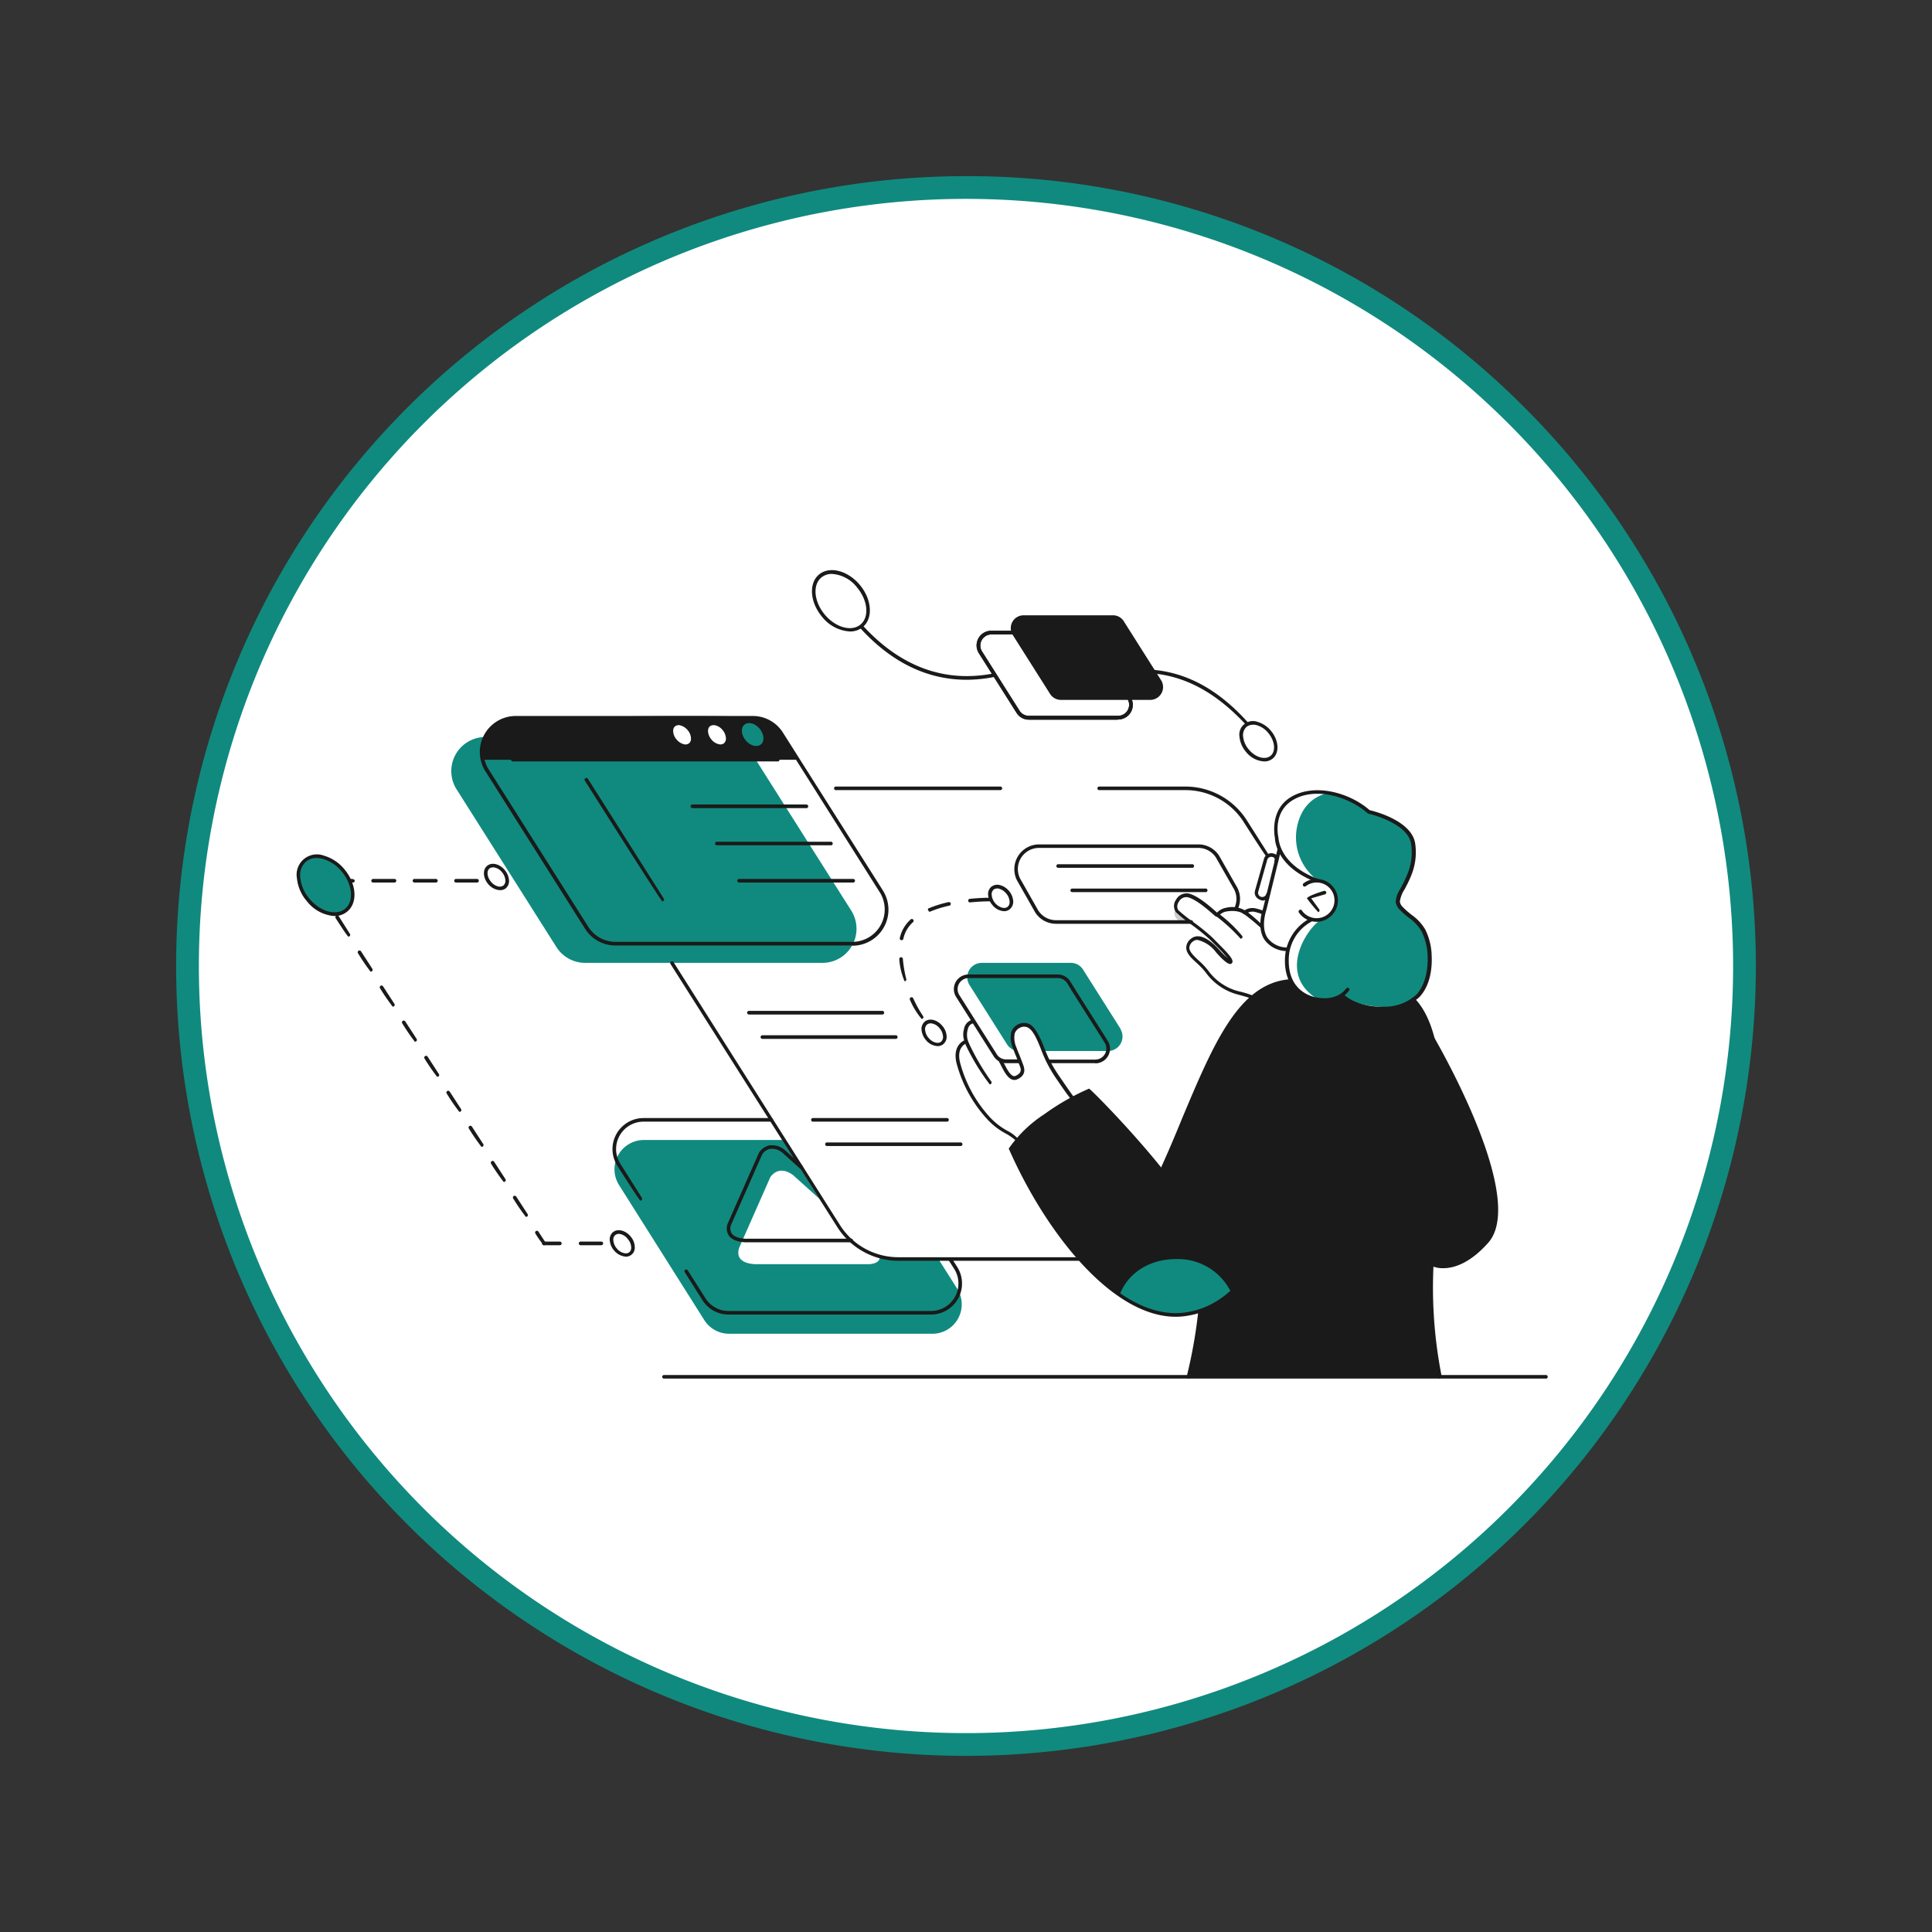 <svg id="Layer_1" data-name="Layer 1" xmlns="http://www.w3.org/2000/svg" viewBox="0 0 340 340"><rect x="0" y="0" width="340" height="340" fill="#333333" stroke="none"/><defs><style>.cls-1{fill:#fff;}.cls-2{fill:#108a7e;}.cls-3{fill:#1a1a1a;}.cls-4{fill:#ccc;}.cls-5{fill:#3a3a3a;}</style></defs><circle class="cls-1" cx="170" cy="170" r="137"/><path class="cls-2" d="M170,35A135,135,0,1,1,35,170,135,135,0,0,1,170,35m0-4A139,139,0,0,0,71.71,268.29,139,139,0,0,0,268.29,71.71,138.12,138.12,0,0,0,170,31Z"/><path class="cls-2" d="M155.2,205.85l13.25,20.94a5.17,5.17,0,0,1-4.36,7.93H128.31a5.18,5.18,0,0,1-4.37-2.41l-15-23.76a5.17,5.17,0,0,1,4.36-7.93H149a5.19,5.19,0,0,1,4.37,2.4l1.79,2.83Z"/><path class="cls-1" d="M135.57,207.15s1.39-2.3,4-.35l14.91,13.43s1.41,2-1.48,2.25H133.32s-4.26.22-3.23-2.92Z"/><path class="cls-1" d="M223.37,151.24l32.29,51A12.58,12.58,0,0,1,245,221.57H157.85a12.59,12.59,0,0,1-10.63-5.85L110.57,157.8a12.58,12.58,0,0,1,10.63-19.3h87.17A12.57,12.57,0,0,1,219,144.35l4.37,6.89Z"/><path class="cls-2" d="M197.19,181.05l-5.81-9.18-.78-1.24a2.53,2.53,0,0,0-2.15-1.18H172.77a2.54,2.54,0,0,0-2.15,3.9l6.59,10.42a2.54,2.54,0,0,0,2.15,1.19H195a2.55,2.55,0,0,0,2.15-3.91Z"/><path class="cls-1" d="M233.75,154.43a5.45,5.45,0,0,1,3,0c1.64.47,2.19,1.58,2.32,3.26s-1.3,3.91-4.62,3.1c0,0-5.11.68-6.4,3.19a12.19,12.19,0,0,0-1.29,2.91s-1,3.79.45,5.67c0,0-5.78.81-6.7,2.92,0,0-3.24-1.08-4.41-1.42s-2.65-2.07-3.76-3.26-3.18-3.05-3.2-3.69.17-1.66.93-1.84,2.29-.1,3.91,1.79,2.67,2.4,2.73,2-2.18-3-4.2-4.58-5-3.93-5.45-4.45.2-1.93.83-2.22,1.59-.51,3.32.75,3.09,2.36,3.09,2.36a4.48,4.48,0,0,1,4.95-.38,2.57,2.57,0,0,1,2.49-.23l.18-1s-2.43-2.18-2.33-3,4.08-3.63,4.08-3.63l.83-6.23a13,13,0,0,0,4.69,6C232.55,154.66,233.75,154.43,233.75,154.43Z"/><path class="cls-1" d="M171.18,179.61a3.15,3.15,0,0,0-1.33,3.49s-2,1.13-1.06,4.44a17.48,17.48,0,0,0,4.32,8.25c2.24,2.23,5.67,4,5.9,4.83a36.17,36.17,0,0,1,4.63-4.06,33.67,33.67,0,0,1,5-3.14s-4.33-6.93-5.14-8.82-2.09-4.6-4-4.1-1.55,2.54-1,4.07,2.17,4.53.48,4.86-2.91-2.86-2.91-2.86-.64-.26-2-2.6a31.68,31.68,0,0,0-2.93-4.19Z"/><path class="cls-2" d="M226.39,141.19c3.08-2.94,7.27-1.92,9.55-1s4,1.59,5,2.81a34.89,34.89,0,0,1,5.39,2.29,6,6,0,0,1,2.47,6.38,15.89,15.89,0,0,1-2.46,5.74s-.93,1.78.34,2.63a10.34,10.34,0,0,1,5,8.63c.23,5.46-3.4,8.43-7.17,8.54S236,176,235.7,175.28c0,0-5,2.28-8.09-1.76s0-9.92,1.88-10.9a8.41,8.41,0,0,1,3.83-.9,8.08,8.08,0,0,0,1.76-2.87c.36-1-.62-2.92-2-3.54a6.26,6.26,0,0,0-2-.48s-4.3-1-6.52-6.79A6.91,6.91,0,0,1,226.39,141.19Z"/><path class="cls-3" d="M248.51,175.85s2.23,2,3.61,6.93c0,0,5.56,9.78,7.6,15.59s5.54,14,2.41,19.49a9.24,9.24,0,0,1-10,4.66,47.71,47.71,0,0,0-.13,8.58c.38,4.46,1.42,11.2,1.42,11.2H209.15s1-4.64,1.33-6.51.66-5.07.66-5.07-3.79,2.44-11.72-1.35-15.16-15.14-16.8-18-4.8-9.34-4.8-9.34,7.28-7.9,14-10.09l12.44,13.83s3.35-7.39,5.81-12.89,5.79-13.61,9.4-16.43,5.06-3.54,7.72-3.87c0,0,1.51,2.91,4.1,3.3a7.68,7.68,0,0,0,4.41-.58s4.12,2.13,7.57,2A10.38,10.38,0,0,0,248.51,175.85Z"/><path class="cls-3" d="M198.52,110.52l5.81,9.18a2.26,2.26,0,0,1-1.91,3.47H186.74a2.26,2.26,0,0,1-1.91-1l-6.6-10.42a2.26,2.26,0,0,1,1.91-3.47h15.69a2.26,2.26,0,0,1,1.91,1l.78,1.24Z"/><path class="cls-2" d="M134.33,135.8l15.45,24.41a6,6,0,0,1-5.08,9.24H103a6,6,0,0,1-5.09-2.8L80.37,138.94a6,6,0,0,1,5.08-9.24h41.71a6,6,0,0,1,5.09,2.8l2.08,3.3Z"/><path class="cls-4" d="M206.9,159.84s-1,1.56,1.18,2.55l1.23-.39S206.73,160.14,206.9,159.84Z"/><path class="cls-3" d="M84.91,133.71h55.55l-3.65-5.54a6.57,6.57,0,0,0-3.44-1.84c-2.56-.69-43.17,0-43.17,0A6,6,0,0,0,84.91,133.71Z"/><path class="cls-5" d="M133.9,131c-.68.56-1.87.24-2.67-.72s-.89-2.19-.21-2.75,1.87-.24,2.66.72S134.57,130.47,133.9,131Z"/><path class="cls-1" d="M127.61,131c-.67.56-1.87.24-2.66-.72s-.89-2.19-.22-2.75,1.87-.24,2.67.72S128.29,130.47,127.61,131Z"/><path class="cls-1" d="M121.47,131c-.67.56-1.86.24-2.66-.72s-.89-2.19-.21-2.75,1.87-.24,2.66.72S122.15,130.47,121.47,131Z"/><path class="cls-2" d="M60.93,160.2c-1.71,1.42-4.73.61-6.74-1.81s-2.26-5.54-.54-7,4.73-.6,6.74,1.82S62.64,158.78,60.93,160.2Z"/><path class="cls-1" d="M226.39,141.19a6.91,6.91,0,0,0-1.78,6.85c2.22,5.75,6.52,6.79,6.52,6.79a6.4,6.4,0,0,1,.8.11,9.37,9.37,0,0,1-3.64-9.58c.91-4.1,3.59-5.42,5.57-5.83A7.88,7.88,0,0,0,226.39,141.19Z"/><path class="cls-1" d="M232,175.9c-7.33-4.33-2.14-12.49.57-14.15a8.3,8.3,0,0,0-3.09.87c-1.86,1-5,6.85-1.88,10.9A5.86,5.86,0,0,0,232,175.9Z"/><path class="cls-2" d="M196.68,227.75s7.49,5.78,14.46,3c0,0,4.32-1.77,5.76-3.45a10.08,10.08,0,0,0-9.81-5.89C199.64,221.58,197.67,225.52,196.68,227.75Z"/><path class="cls-3" d="M206.93,231.73c-11.33,0-23-15-29.41-29.6a22.61,22.61,0,0,1,6.28-6.06,41.6,41.6,0,0,1,7.86-4.49c.48.22,15,14.85,19.53,23.84a.33.33,0,0,1-.14.43.33.33,0,0,1-.43-.15c-4.2-8.41-17.38-21.88-18.92-23.45a45.64,45.64,0,0,0-7.55,4.34,29.76,29.76,0,0,0-6,5.46c6.61,15.07,18.91,30.49,30.36,28.93,12.17-1.66,17.33-17.42,22.8-37.86a.33.33,0,0,1,.39-.22.31.31,0,0,1,.22.39c-5.53,20.66-10.77,36.6-23.33,38.32A12,12,0,0,1,206.93,231.73Z"/><path class="cls-3" d="M204.43,206.33c-.29-.1-.36-.28-.29-.44,1.37-3,2.64-6,3.86-9,5.58-13.28,10-23.76,18.88-24.55a.3.3,0,0,1,.34.29.31.31,0,0,1-.29.34c-8.51.75-12.85,11.09-18.35,24.17-1.22,2.91-2.49,5.92-3.86,9A.32.32,0,0,1,204.43,206.33Z"/><path class="cls-3" d="M188.64,193.52c-.26-.13-.67-.65-2.72-3.65a24.09,24.09,0,0,1-2-3.48c-.25-.54-.47-1.09-.69-1.64a22.6,22.6,0,0,0-1-2.31c-.12-.22-.25-.44-.4-.66a2.79,2.79,0,0,0-.84-.89,1.5,1.5,0,0,0-1.33-.1,1.83,1.83,0,0,0-1.09,1.09,4.22,4.22,0,0,0,.32,2.49c.15.43.33.85.5,1.27s.4,1,.57,1.48c.29.72.8,2-.89,2.8-1.34.64-2.25-1.14-2.86-2.32a6.21,6.21,0,0,0-.35-.65.33.33,0,0,1,.11-.44.33.33,0,0,1,.44.11c.11.18.23.42.37.69.62,1.22,1.3,2.38,2,2,1.16-.56.88-1.25.65-1.81s-.44-1.19-.63-1.65-.36-.87-.52-1.32a4.66,4.66,0,0,1-.32-2.87,2.38,2.38,0,0,1,1.47-1.5,2.15,2.15,0,0,1,1.89.15,3.59,3.59,0,0,1,1,1.08c.15.23.29.47.43.71a20.85,20.85,0,0,1,1.06,2.38c.21.54.43,1.08.67,1.6a24.56,24.56,0,0,0,2,3.4c2,2.94,2.42,3.47,2.44,3.49a.32.32,0,0,1-.25.51Z"/><path class="cls-3" d="M170.22,184.08a3.25,3.25,0,0,1-.58-2.93,2,2,0,0,1,1.44-1.68.33.33,0,0,1,.4.21.32.32,0,0,1-.21.4c-.48.15-.82.4-1,1.22a3.57,3.57,0,0,0,.24,2.31.32.32,0,0,1-.13.43A.42.42,0,0,1,170.22,184.08Z"/><path class="cls-3" d="M174.19,190.85a38.4,38.4,0,0,1-4.26-7,.32.32,0,0,1,.16-.42.31.31,0,0,1,.42.16,42,42,0,0,0,3.93,6.71.31.31,0,0,1-.05.44A.31.31,0,0,1,174.19,190.85Z"/><path class="cls-3" d="M179,200.94a9,9,0,0,0-2.07-1.49,12.41,12.41,0,0,1-3.15-2.44A23.45,23.45,0,0,1,168.31,187c-.74-3.29,1.59-4,1.62-4a.31.31,0,0,1,.39.21.33.33,0,0,1-.21.4c-.08,0-1.79.59-1.18,3.28a22.79,22.79,0,0,0,5.31,9.76,12.11,12.11,0,0,0,3,2.33,6.9,6.9,0,0,1,2,1.51.34.34,0,0,1,0,.45A.37.37,0,0,1,179,200.94Z"/><path class="cls-3" d="M231.69,162.22a3.77,3.77,0,0,1-3.11-1.63.32.32,0,0,1,.09-.44.31.31,0,0,1,.44.08,3,3,0,0,0,1.48,1.15,3.14,3.14,0,1,0-.8-5.42.32.32,0,0,1-.45-.06.33.33,0,0,1,.06-.45,3.77,3.77,0,1,1,2.29,6.77Z"/><path class="cls-3" d="M232,160.53A27.85,27.85,0,0,1,230,158.1c.17-.49,3-1.32,3-1.32a.33.33,0,0,1,.39.22.31.31,0,0,1-.22.39l-2.42.7,1.41,1.94a.32.32,0,0,1-.07.44A.33.33,0,0,1,232,160.53Z"/><path class="cls-3" d="M226.44,167.37a4.86,4.86,0,0,1-3.95-2.05c-1.39-2.21-.26-5.32-.21-5.45l2.53-10.37a.32.32,0,0,1,.62.15l-2.55,10.41c0,.06-1.08,3,.15,4.93a4.25,4.25,0,0,0,3.44,1.75.31.31,0,0,1,.29.34A.32.32,0,0,1,226.44,167.37Z"/><path class="cls-3" d="M222.18,158.49c-1.1-.25-1.52-1-1.32-1.74l1.58-5.61a1.32,1.32,0,0,1,.64-.82,1.35,1.35,0,0,1,1-.12,1.07,1.07,0,0,1,.82,1.45.32.32,0,1,1-.61-.17.65.65,0,0,0,0-.44.61.61,0,0,0-.38-.23.74.74,0,0,0-.9.51l-1.58,5.61a.73.73,0,0,0,1.07.83.69.69,0,0,0,.34-.44.33.33,0,0,1,.4-.22.34.34,0,0,1,.22.39,1.36,1.36,0,0,1-.65.83A1.45,1.45,0,0,1,222.18,158.49Z"/><path class="cls-3" d="M209.15,242.61c-.27-.07-.36-.25-.3-.41a85.64,85.64,0,0,0,2-11.19.32.32,0,1,1,.63.07,85.17,85.17,0,0,1-2,11.32A.32.32,0,0,1,209.15,242.61Z"/><path class="cls-3" d="M254,223.18a4.83,4.83,0,0,1-2.18-.45.32.32,0,0,1-.13-.43.31.31,0,0,1,.43-.13c.16.08,4.06,2,9.31-3.88,4.77-5.39-2.17-22.41-9.56-35.35a.32.32,0,0,1,.12-.44.32.32,0,0,1,.43.12c2.71,4.75,15.92,28.82,9.48,36.09C258.62,222.39,255.81,223.18,254,223.18Z"/><path class="cls-3" d="M253.39,242.61a.32.32,0,0,1-.31-.24,81.39,81.39,0,0,1-1.21-23c2.54-24.89,1.5-38.24-3.4-43.26a.33.33,0,0,1,0-.45.32.32,0,0,1,.45,0c5.11,5.24,6.18,18.33,3.58,43.76a80.62,80.62,0,0,0,1.2,22.75.32.32,0,0,1-.24.38Z"/><path class="cls-3" d="M223,150.91c-.26-.14-4.08-6.17-4.08-6.17a12.16,12.16,0,0,0-10.33-5.69h-15.2a.32.32,0,0,1,0-.63h15.2a12.82,12.82,0,0,1,10.87,6l3.81,6a.3.3,0,0,1-.1.43A.26.26,0,0,1,223,150.91Z"/><path class="cls-3" d="M176.1,139.05H147.16a.32.32,0,1,1,0-.63H176.1a.32.32,0,0,1,0,.63Z"/><path class="cls-3" d="M190,221.88H158.18a12.78,12.78,0,0,1-10.87-6L118,169.65a.3.3,0,0,1,.1-.43.31.31,0,0,1,.43.1l29.27,46.24a12.16,12.16,0,0,0,10.34,5.69H190a.32.32,0,1,1,0,.63Z"/><path class="cls-3" d="M150,166.39H108.31a6.29,6.29,0,0,1-5.35-2.95L85.42,135.73A6.34,6.34,0,0,1,90.78,126h41.7a6.27,6.27,0,0,1,5.35,3l2.09,3.3,15.45,24.4a6.34,6.34,0,0,1-5.35,9.73ZM90.78,126.65A5.7,5.7,0,0,0,86,135.4l17.53,27.7a5.67,5.67,0,0,0,4.82,2.65H150a5.7,5.7,0,0,0,4.81-8.75L137.3,129.3a5.67,5.67,0,0,0-4.82-2.65Z"/><path class="cls-3" d="M112.69,211.28c-.27-.15-4.06-6.15-4.06-6.15a5.46,5.46,0,0,1,4.61-8.37h22.53a.32.32,0,0,1,0,.63H113.24a4.83,4.83,0,0,0-4.07,7.41l3.79,6a.32.32,0,0,1-.1.44A.34.34,0,0,1,112.69,211.28Z"/><path class="cls-3" d="M163.85,231.34H128.22a5.42,5.42,0,0,1-4.61-2.54l-3.11-4.92a.31.31,0,0,1,.09-.43.32.32,0,0,1,.44.1l3.11,4.91a4.81,4.81,0,0,0,4.08,2.25h35.63a4.83,4.83,0,0,0,4.07-7.41l-1-1.56a.32.32,0,0,1,.54-.34l1,1.57a5.46,5.46,0,0,1-4.61,8.37Z"/><path class="cls-3" d="M196.75,126.65H181.06a2.54,2.54,0,0,1-2.17-1.21L172.29,115a2.58,2.58,0,0,1,2.18-4h15.68a2.56,2.56,0,0,1,2.18,1.2l.79,1.24,5.81,9.18a2.58,2.58,0,0,1-2.18,4Zm-22.28-15a1.95,1.95,0,0,0-1.64,3l6.59,10.42a1.94,1.94,0,0,0,1.64.9h15.69a1.94,1.94,0,0,0,1.64-3l-6.59-10.41a2,2,0,0,0-1.65-.91Z"/><path class="cls-3" d="M196.75,126.65H181.06a2.54,2.54,0,0,1-2.17-1.21L172.29,115a2.58,2.58,0,0,1,2.18-4h15.68a2.56,2.56,0,0,1,2.18,1.2l.79,1.24,5.81,9.18a2.58,2.58,0,0,1-2.18,4Zm-22.28-15a1.95,1.95,0,0,0-1.64,3l6.59,10.42a1.94,1.94,0,0,0,1.64.9h15.69a1.94,1.94,0,0,0,1.64-3l-6.59-10.41a2,2,0,0,0-1.65-.91Z"/><path class="cls-3" d="M179.47,187.1h-2.41a2.58,2.58,0,0,1-2.18-1.2l-6.59-10.41a2.58,2.58,0,0,1,2.18-4h15.68a2.56,2.56,0,0,1,2.18,1.2l.78,1.24a.31.31,0,0,1-.09.43.32.32,0,0,1-.44-.09l-.78-1.25a2,2,0,0,0-1.65-.9H170.47a1.95,1.95,0,0,0-1.64,3l6.59,10.42a1.94,1.94,0,0,0,1.64.9h2.41a.32.32,0,0,1,0,.63Z"/><path class="cls-3" d="M192.74,187.1h-8.12a.32.32,0,1,1,0-.63h8.12a1.95,1.95,0,0,0,1.65-3l-5.81-9.17a.32.32,0,0,1,.1-.44.31.31,0,0,1,.43.1l5.81,9.17a2.58,2.58,0,0,1-2.18,4Z"/><path class="cls-3" d="M209.58,162.57H185.87a4.34,4.34,0,0,1-3.69-2l-3-5.28a4.36,4.36,0,0,1,3.69-6.69h28a4.33,4.33,0,0,1,3.68,2l3,5.28a4.29,4.29,0,0,1,.28,4.12.32.32,0,1,1-.58-.26,3.67,3.67,0,0,0-.24-3.53L214,150.94a3.69,3.69,0,0,0-3.14-1.72h-28a3.72,3.72,0,0,0-3.15,5.72l3,5.28a3.72,3.72,0,0,0,3.15,1.72h23.71a.32.32,0,1,1,0,.63Z"/><path class="cls-3" d="M220.38,175.76c-.16,0-.6-.23-2.47-.72a10.08,10.08,0,0,1-5.74-3.93l-.43-.51c-.33-.38-.73-.75-1.12-1.12-1-.89-1.87-1.73-1.86-2.74a2,2,0,0,1,.8-1.51,1.86,1.86,0,0,1,1.35-.46c1.47.08,3.06,1.7,3.67,2.4a16.14,16.14,0,0,0,1.45,1.45,33.64,33.64,0,0,0-2.39-2.56l-.69-.69a35.1,35.1,0,0,0-3.4-2.74,24.3,24.3,0,0,1-2.59-2.09,1.87,1.87,0,0,1,0-2.2,2.11,2.11,0,0,1,2.25-1.09c1.56.38,3.51,2.08,4.57,3l.4.35a2.81,2.81,0,0,1,1.57-.84,4.5,4.5,0,0,1,3.3.43,2.5,2.5,0,0,1,1.76-.36,8.62,8.62,0,0,1,1.52.46.32.32,0,0,1,.17.42.32.32,0,0,1-.42.16,9.18,9.18,0,0,0-1.38-.42,2,2,0,0,0-1.46.38.32.32,0,0,1-.43,0s-.84-.77-3-.42a2.21,2.21,0,0,0-1.2.64c-.16.16-.42.39-.7.2-.09-.06-.3-.24-.59-.5-.94-.81-2.89-2.51-4.3-2.85a1.47,1.47,0,0,0-1.56.8,1.33,1.33,0,0,0-.12,1.45,25,25,0,0,0,2.5,2,37.56,37.56,0,0,1,3.47,2.8l.68.69c1.76,1.76,2.83,2.87,2.9,3.46a.44.44,0,0,1-.24.51c-.15.07-.62.28-2.63-2a5.73,5.73,0,0,0-3.24-2.19,1.13,1.13,0,0,0-.88.3,1.47,1.47,0,0,0-.6,1.05c0,.72.8,1.47,1.66,2.27a14.35,14.35,0,0,1,1.17,1.17l.43.51a9.55,9.55,0,0,0,5.42,3.73,17.07,17.07,0,0,1,2.44.73.31.31,0,0,1,.15.42A.32.32,0,0,1,220.38,175.76Z"/><path class="cls-3" d="M218.34,165.21a30.41,30.41,0,0,0-4.35-4,.32.32,0,0,1-.06-.45.32.32,0,0,1,.44-.06,24.36,24.36,0,0,1,4.23,4,.31.31,0,0,1-.09.44A.34.34,0,0,1,218.34,165.21Z"/><path class="cls-3" d="M222.06,163.46a33.8,33.8,0,0,0-3.16-2.62.32.32,0,0,1,.38-.52,25.67,25.67,0,0,1,3,2.61.32.32,0,0,1,0,.45A.32.32,0,0,1,222.06,163.46Z"/><path class="cls-3" d="M272,242.61H116.8a.32.32,0,0,1,0-.63H272a.32.32,0,1,1,0,.63Z"/><path class="cls-3" d="M209.76,152.72H186.28a.32.32,0,1,1,0-.63h23.48a.32.32,0,1,1,0,.63Z"/><path class="cls-3" d="M212.12,157H188.64a.32.32,0,0,1,0-.63h23.48a.32.32,0,1,1,0,.63Z"/><path class="cls-3" d="M155.28,178.54H131.8a.32.32,0,0,1-.32-.32.32.32,0,0,1,.32-.32h23.48a.32.32,0,0,1,.32.32A.32.32,0,0,1,155.28,178.54Z"/><path class="cls-3" d="M157.65,182.83H134.16a.32.32,0,0,1-.31-.32.31.31,0,0,1,.31-.32h23.49a.31.31,0,0,1,.31.32A.32.32,0,0,1,157.65,182.83Z"/><path class="cls-3" d="M166.6,197.39H143.12a.32.32,0,1,1,0-.63H166.6a.32.32,0,1,1,0,.63Z"/><path class="cls-3" d="M169,201.68H145.48a.32.32,0,0,1,0-.63H169a.32.32,0,1,1,0,.63Z"/><path class="cls-3" d="M136.81,134H90.2a.32.32,0,0,1,0-.63h46.61a.32.32,0,1,1,0,.63Z"/><path class="cls-3" d="M141.92,142.22H121.85a.32.32,0,0,1-.32-.32.32.32,0,0,1,.32-.32h20.07a.32.32,0,0,1,.31.32A.31.31,0,0,1,141.92,142.22Z"/><path class="cls-3" d="M146.17,148.76H126.1a.32.32,0,0,1,0-.63h20.07a.32.32,0,1,1,0,.63Z"/><path class="cls-3" d="M150.2,155.31H130.13a.32.32,0,1,1,0-.63H150.2a.32.32,0,0,1,0,.63Z"/><path class="cls-3" d="M233.05,176.31a8.93,8.93,0,0,1-1.4-.12c-2.75-.47-5.65-2.65-5.52-7.41a8.35,8.35,0,0,1,4.4-7.16.32.32,0,0,1,.27.57,7.59,7.59,0,0,0-4,6.6c-.15,5.48,3.79,6.57,5,6.77,3.66.62,5-1.5,5.09-1.59a.32.32,0,0,1,.44-.1.31.31,0,0,1,.1.43A5,5,0,0,1,233.05,176.31Z"/><path class="cls-3" d="M243.15,177.8c-2.9,0-5.69-.93-7.16-2.39a.32.32,0,0,1,0-.45.33.33,0,0,1,.45,0c1.39,1.38,4.11,2.28,6.91,2.2a8.31,8.31,0,0,0,5.88-2.09c1.4-1.49,2.12-4,2-6.85a10.39,10.39,0,0,0-1.07-4.34,7.85,7.85,0,0,0-2.25-2.38,13.7,13.7,0,0,1-1.53-1.35,2.41,2.41,0,0,1-.76-1.43,4.53,4.53,0,0,1,.73-2.16l.44-.83a19.87,19.87,0,0,0,.9-1.93,10,10,0,0,0,.63-5.36c-.67-3.72-7.51-5.25-7.58-5.27-3.4-3-9.12-4.66-13-2.5-3.77,2.07-2.82,6.46-2.77,6.64s0,4.75,7,7.39a.31.31,0,0,1,.19.41.32.32,0,0,1-.41.18c-7.41-2.81-7.39-7.71-7.39-7.91,0,0-1.09-5,3.09-7.27s10.14-.55,13.58,2.46c.84.2,7.27,1.81,8,5.75a10.63,10.63,0,0,1-.66,5.7,18.28,18.28,0,0,1-.93,2l-.24.47a5.16,5.16,0,0,0-.85,2.19,1.74,1.74,0,0,0,.58,1,13.81,13.81,0,0,0,1.47,1.3,8.41,8.41,0,0,1,2.41,2.58,10.94,10.94,0,0,1,1.14,4.6c.09,1.78-.08,5.11-2.16,7.31a8.9,8.9,0,0,1-6.33,2.29Z"/><path class="cls-2" d="M133.9,131c-.68.56-1.87.24-2.67-.72s-.89-2.19-.21-2.75,1.87-.24,2.66.72S134.57,130.47,133.9,131Z"/><path class="cls-3" d="M126.8,131.62a3,3,0,0,1-2.1-1.11c-.9-1.09-1-2.52-.17-3.19s2.19-.35,3.11.75a3.05,3.05,0,0,1,.73,1.71,1.69,1.69,0,0,1-.56,1.49A1.53,1.53,0,0,1,126.8,131.62Zm-1.25-4a1,1,0,0,0-.62.2c-.52.44-.41,1.5.26,2.31a2.34,2.34,0,0,0,1.48.87,1,1,0,0,0,.74-.2,1.1,1.1,0,0,0,.33-1,2.43,2.43,0,0,0-.59-1.34A2.24,2.24,0,0,0,125.55,127.6Z"/><path class="cls-3" d="M176.72,160.36a2.86,2.86,0,0,1-2.09-1.11,3,3,0,0,1-.73-1.7,1.69,1.69,0,0,1,.55-1.49,1.72,1.72,0,0,1,1.58-.28,3.08,3.08,0,0,1,1.53,1,3.14,3.14,0,0,1,.74,1.7,1.73,1.73,0,0,1-.56,1.5A1.62,1.62,0,0,1,176.72,160.36Zm-1.25-4a1,1,0,0,0-.61.2,1.1,1.1,0,0,0-.33,1,2.45,2.45,0,0,0,.58,1.35c.68.8,1.69,1.11,2.22.67a1.08,1.08,0,0,0,.33-1,2.42,2.42,0,0,0-.58-1.34,2.55,2.55,0,0,0-1.22-.83A1.81,1.81,0,0,0,175.47,156.34Z"/><path class="cls-3" d="M88,156.65a2.23,2.23,0,0,1-.56-.08,3.1,3.1,0,0,1-1.54-1c-.9-1.09-1-2.52-.17-3.2s2.19-.35,3.11.76a3.17,3.17,0,0,1,.73,1.7,1.7,1.7,0,0,1-.56,1.5A1.57,1.57,0,0,1,88,156.65Zm-1.26-4a.93.93,0,0,0-.61.2c-.53.44-.41,1.5.26,2.3a2.41,2.41,0,0,0,1.21.83,1.14,1.14,0,0,0,1-.15,1.12,1.12,0,0,0,.33-1,2.51,2.51,0,0,0-.59-1.34A2.24,2.24,0,0,0,86.78,152.63Z"/><path class="cls-3" d="M58.87,161.21A6.75,6.75,0,0,1,54,158.59a7.26,7.26,0,0,1-1.74-4,3.57,3.57,0,0,1,4.78-4A7.31,7.31,0,0,1,60.63,153c2.12,2.55,2.35,5.87.5,7.4A3.46,3.46,0,0,1,58.87,161.21ZM55.71,151a2.83,2.83,0,0,0-1.86.63,3.21,3.21,0,0,0-1,2.84,6.73,6.73,0,0,0,1.59,3.67c1.9,2.29,4.73,3.08,6.3,1.78s1.31-4.23-.58-6.52a6.73,6.73,0,0,0-3.33-2.24A4,4,0,0,0,55.71,151Z"/><path class="cls-3" d="M149.57,111.13a6.77,6.77,0,0,1-4.93-2.62c-2.12-2.56-2.34-5.88-.5-7.41s5.07-.7,7.19,1.85,2.35,5.88.5,7.41A3.46,3.46,0,0,1,149.57,111.13ZM146.42,101a2.84,2.84,0,0,0-1.87.63c-1.58,1.3-1.31,4.23.58,6.51s4.72,3.08,6.3,1.77,1.31-4.23-.59-6.51A6.09,6.09,0,0,0,146.42,101Z"/><path class="cls-3" d="M110.14,221.15a3,3,0,0,1-2.09-1.11,3.14,3.14,0,0,1-.74-1.7,1.7,1.7,0,0,1,.56-1.5c.82-.67,2.21-.33,3.11.76a3,3,0,0,1,.73,2.08,1.54,1.54,0,0,1-.56,1.11A1.49,1.49,0,0,1,110.14,221.15Zm-1.25-4a.9.9,0,0,0-.61.2,1.05,1.05,0,0,0-.33,1,2.42,2.42,0,0,0,.58,1.34,2.3,2.3,0,0,0,1.48.87,1,1,0,0,0,.74-.19,1,1,0,0,0,.33-.69,2.26,2.26,0,0,0-.59-1.61A2.22,2.22,0,0,0,108.89,217.13Z"/><path class="cls-3" d="M165,184.1a2.85,2.85,0,0,1-2.09-1.11,3.2,3.2,0,0,1-.73-1.7,1.7,1.7,0,0,1,.56-1.5c.82-.68,2.19-.35,3.11.76a3,3,0,0,1,.73,1.7,1.68,1.68,0,0,1-.56,1.49A1.55,1.55,0,0,1,165,184.1Zm-1.24-4a.9.9,0,0,0-.61.2,1.08,1.08,0,0,0-.34,1,2.51,2.51,0,0,0,.59,1.34c.67.81,1.69,1.12,2.22.68a1.13,1.13,0,0,0,.33-1,2.46,2.46,0,0,0-.59-1.35A2.26,2.26,0,0,0,163.78,180.08Z"/><path class="cls-3" d="M120.66,131.62a1.89,1.89,0,0,1-.56-.08,3,3,0,0,1-1.53-1,3,3,0,0,1-.73-2.08,1.54,1.54,0,0,1,.56-1.11A1.7,1.7,0,0,1,120,127a3.14,3.14,0,0,1,1.53,1,2.94,2.94,0,0,1,.73,2.08,1.52,1.52,0,0,1-1.57,1.47Zm-1.25-4a1,1,0,0,0-.61.2,1,1,0,0,0-.33.69,2.29,2.29,0,0,0,.59,1.62,2.46,2.46,0,0,0,1.21.82,1.06,1.06,0,0,0,1-.15,1,1,0,0,0,.33-.69,2.31,2.31,0,0,0-.58-1.61,2.46,2.46,0,0,0-1.22-.82A1.32,1.32,0,0,0,119.41,127.6Z"/><path class="cls-3" d="M162.19,179.31a13.06,13.06,0,0,1-2.06-3.37.32.32,0,0,1,.16-.42.33.33,0,0,1,.42.16,20.88,20.88,0,0,0,1.74,3.14.32.32,0,0,1-.08.44A.31.31,0,0,1,162.19,179.31Zm-3-6.63a11.72,11.72,0,0,1-.93-3.88.32.32,0,0,1,.29-.34.31.31,0,0,1,.34.29,21.65,21.65,0,0,0,.6,3.54.32.32,0,0,1-.22.39Zm-.53-7.22c-.24,0-.35-.21-.31-.38a6.15,6.15,0,0,1,1.9-3.26.3.3,0,0,1,.44,0,.32.32,0,0,1,0,.45,5.41,5.41,0,0,0-1.71,2.92A.33.33,0,0,1,158.68,165.46Zm4.89-5c-.36-.36-.28-.55-.12-.61a20.24,20.24,0,0,1,3.54-1.1.32.32,0,0,1,.14.62,19.85,19.85,0,0,0-3.43,1.06A.31.31,0,0,1,163.57,160.47Zm7.1-1.65a.32.32,0,0,1,0-.63c1.68-.17,3-.19,3.49-.19s.51.14.51.31a.32.32,0,0,1-.32.32,35.6,35.6,0,0,0-3.62.19Z"/><path class="cls-3" d="M84,155.31H80.31a.32.32,0,1,1,0-.63H84a.32.32,0,0,1,0,.63Zm-7.3,0H73a.32.32,0,1,1,0-.63h3.65a.32.32,0,1,1,0,.63Zm-7.3,0H65.72a.32.32,0,1,1,0-.63h3.64a.32.32,0,1,1,0,.63Zm-7.29,0c-.51,0-.65-.14-.65-.31a.31.31,0,0,1,.31-.32c.51,0,.65.14.65.32A.31.31,0,0,1,62.07,155.31Z"/><path class="cls-3" d="M105.82,219.14h-3.65a.32.32,0,0,1-.31-.32.31.31,0,0,1,.31-.32h3.65a.32.32,0,0,1,.32.32A.32.32,0,0,1,105.82,219.14Zm-7.3,0H95.69a.32.32,0,0,1-.31-.32.31.31,0,0,1,.31-.32h2.83a.32.32,0,0,1,.32.32A.32.32,0,0,1,98.52,219.14Z"/><path class="cls-3" d="M95.69,219.14a16,16,0,0,1-1.47-2.06.31.31,0,1,1,.53-.34L96,218.65a.32.32,0,0,1-.1.44A.34.34,0,0,1,95.69,219.14Zm-3.16-5a37.87,37.87,0,0,1-2.22-3.23.31.31,0,0,1,.1-.43.32.32,0,0,1,.44.1l2,3.08a.31.31,0,0,1-.1.44A.33.33,0,0,1,92.53,214.14ZM88.63,208a37.15,37.15,0,0,1-2.22-3.23.32.32,0,0,1,.54-.34l2,3.08a.32.32,0,0,1-.1.44A.34.34,0,0,1,88.63,208Zm-3.9-6.17a37.15,37.15,0,0,1-2.22-3.23.32.32,0,0,1,.1-.44.33.33,0,0,1,.44.1l2,3.09a.32.32,0,0,1-.1.43A.28.28,0,0,1,84.73,201.81Zm-3.9-6.16a37.15,37.15,0,0,1-2.22-3.23.31.31,0,1,1,.53-.34l2,3.08a.31.31,0,0,1-.1.44A.33.33,0,0,1,80.83,195.65Zm-3.91-6.17a37.15,37.15,0,0,1-2.22-3.23.32.32,0,0,1,.54-.34l2,3.09a.3.3,0,0,1-.1.43A.34.34,0,0,1,76.92,189.48ZM73,183.32a37.2,37.2,0,0,1-2.22-3.24.31.31,0,0,1,.1-.43.32.32,0,0,1,.44.1l2,3.08a.32.32,0,0,1-.1.44A.34.34,0,0,1,73,183.32Zm-3.9-6.17a37.15,37.15,0,0,1-2.22-3.23.31.31,0,1,1,.53-.34l2,3.08a.32.32,0,0,1-.1.44A.37.37,0,0,1,69.12,177.15ZM65.21,171A37.6,37.6,0,0,1,63,167.75a.3.3,0,0,1,.1-.43.31.31,0,0,1,.43.09l2,3.09a.3.3,0,0,1-.1.43A.26.26,0,0,1,65.21,171Zm-3.9-6.16c-.26-.15-2.22-3.23-2.22-3.23a.32.32,0,1,1,.54-.34l1.95,3.08a.32.32,0,0,1-.1.44A.34.34,0,0,1,61.31,164.82Z"/><path class="cls-3" d="M131.43,218.63c-.57,0-2.34-.09-3.13-1.13a2.3,2.3,0,0,1-.22-2.21l5.49-12.44a2.93,2.93,0,0,1,1.81-1.28,3.51,3.51,0,0,1,2.72.8l3.13,2.82a.32.32,0,0,1-.43.47l-3.11-2.8a2.83,2.83,0,0,0-2.19-.67,2.22,2.22,0,0,0-1.36.95l-5.47,12.38a1.69,1.69,0,0,0,.13,1.59c.61.8,2.22.92,2.8.88h18.14a.32.32,0,1,1,0,.63H131.43Z"/><path class="cls-3" d="M116.55,158.63c-.27-.15-13.63-21.25-13.63-21.25a.31.31,0,0,1,.1-.43.32.32,0,0,1,.44.1l13.36,21.1a.31.31,0,0,1-.1.43A.37.37,0,0,1,116.55,158.63Z"/><path class="cls-3" d="M170.14,119.63c-6.9,0-13.18-3-18.72-9.06a.32.32,0,0,1,0-.45.34.34,0,0,1,.45,0c6.65,7.24,14.38,10.07,23,8.39a.32.32,0,0,1,.12.62A25.67,25.67,0,0,1,170.14,119.63Z"/><path class="cls-3" d="M222.48,134a4.38,4.38,0,0,1-3.22-1.7,4.77,4.77,0,0,1-1.13-2.62,2.39,2.39,0,0,1,3.18-2.64,4.77,4.77,0,0,1,2.37,1.59c1.39,1.67,1.52,3.85.3,4.86A2.27,2.27,0,0,1,222.48,134Zm-2-6.45a1.75,1.75,0,0,0-1.11.37,2,2,0,0,0-.6,1.71,4.14,4.14,0,0,0,1,2.27c1.16,1.4,2.88,1.89,3.83,1.11s.78-2.57-.39-4a4.06,4.06,0,0,0-2.05-1.39A2.32,2.32,0,0,0,220.47,127.53Z"/><path class="cls-3" d="M219.27,127.55c-7-7.55-14.43-10.34-23.14-8.65a.32.32,0,0,1-.12-.62c8.94-1.74,16.62,1.12,23.5,8.74a.33.33,0,0,1,0,.45A.32.32,0,0,1,219.27,127.55Z"/><path class="cls-3" d="M196.86,227.78c-.28-.09-.36-.28-.29-.44,1.63-4,5.6-6.4,10.37-6.4a11,11,0,0,1,10.27,6.21.31.31,0,0,1-.15.42.32.32,0,0,1-.42-.16,10.37,10.37,0,0,0-9.7-5.83c-4.51,0-8.26,2.3-9.78,6A.34.34,0,0,1,196.86,227.78Z"/></svg>